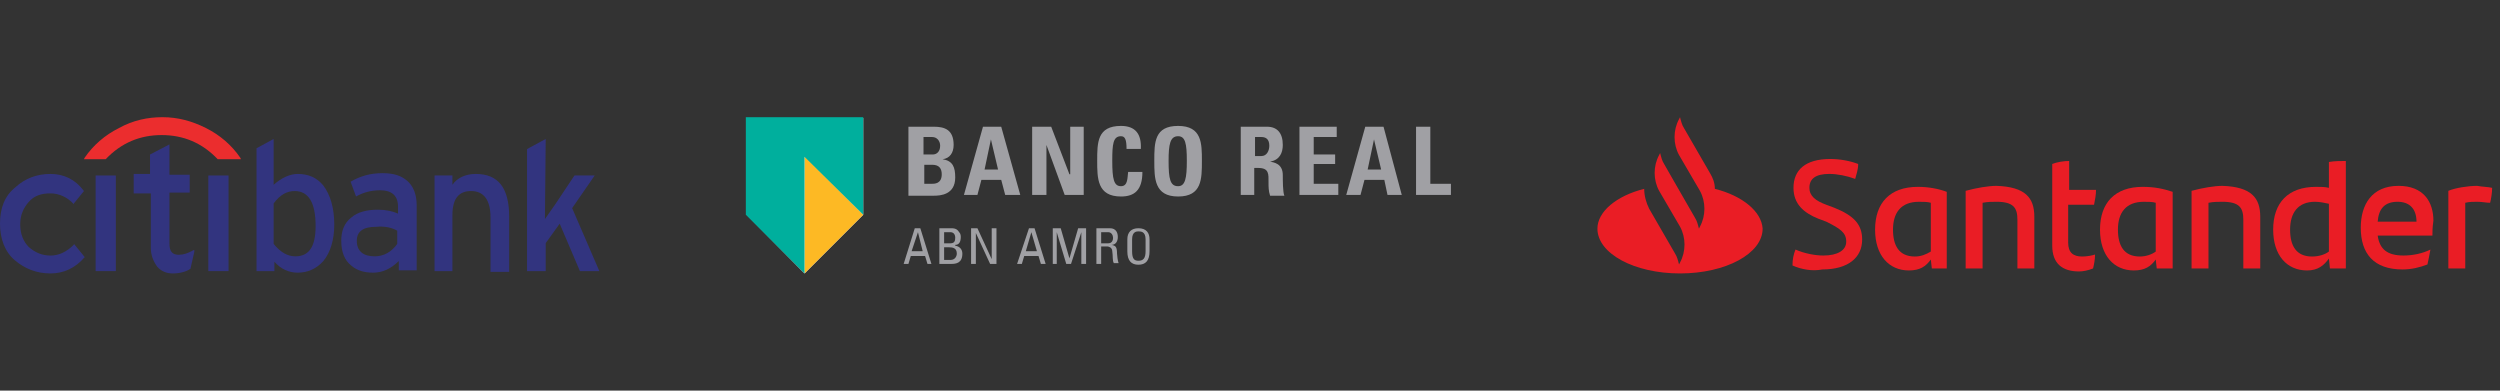 <svg width="256" height="40" viewBox="0 0 256 40" fill="none" xmlns="http://www.w3.org/2000/svg">
<rect x="0" y="0" width="256" height="40" fill="#333333" stroke="none"/>
<path fill-rule="evenodd" clip-rule="evenodd" d="M33.114 19.005C32.477 18.209 31.602 17.811 30.488 17.811C29.691 17.811 28.816 18.209 28.02 18.925V14.229L26.269 15.184V27.761H28.099V26.806C28.736 27.522 29.532 27.92 30.488 27.92C31.522 27.92 32.398 27.522 33.114 26.726C33.831 25.851 34.229 24.577 34.229 22.985C34.229 21.313 33.831 19.96 33.114 19.005ZM28.02 20.836C28.657 19.96 29.373 19.562 30.169 19.562C31.602 19.562 32.318 20.756 32.318 23.144C32.318 25.214 31.681 26.249 30.249 26.249C29.453 26.249 28.736 25.851 28.02 24.975V20.836Z" fill="#32347F"/>
<path fill-rule="evenodd" clip-rule="evenodd" d="M36.458 20.119C37.174 19.721 37.97 19.483 38.925 19.483C40.119 19.483 40.756 20.04 40.756 21.154V21.871C40.199 21.632 39.562 21.473 38.687 21.473C37.572 21.473 36.617 21.712 35.98 22.269C35.264 22.826 34.945 23.622 34.945 24.657C34.945 25.771 35.264 26.647 35.98 27.204C36.537 27.682 37.254 27.921 38.209 27.921C39.164 27.921 40.04 27.523 40.836 26.727V27.682H42.667V20.995C42.667 19.96 42.348 19.085 41.712 18.527C41.075 17.97 40.279 17.731 39.164 17.731C37.891 17.731 36.856 18.05 35.901 18.607L36.458 20.119ZM40.677 23.622V24.975C40.119 25.771 39.323 26.249 38.368 26.249C37.174 26.249 36.537 25.692 36.537 24.657C36.537 23.702 37.174 23.224 38.527 23.224C39.403 23.144 40.119 23.304 40.677 23.622Z" fill="#32347F"/>
<path fill-rule="evenodd" clip-rule="evenodd" d="M46.328 17.97H44.497V27.761H46.328V22.03C46.328 20.358 46.965 19.562 48.239 19.562C49.512 19.562 50.229 20.438 50.229 22.268V27.841H52.139V22.189C52.139 19.244 51.025 17.811 48.716 17.811C47.681 17.811 46.806 18.209 46.328 18.925V17.97Z" fill="#32347F"/>
<path fill-rule="evenodd" clip-rule="evenodd" d="M58.826 17.97L56.916 20.836L55.801 22.428L55.881 14.229L53.97 15.264V27.761H55.881V24.895L57.313 22.905L59.383 27.761H61.373L58.587 21.313L60.896 17.97H58.826Z" fill="#32347F"/>
<path fill-rule="evenodd" clip-rule="evenodd" d="M11.861 17.97H9.791V27.761H11.861V17.97Z" fill="#32347F"/>
<path fill-rule="evenodd" clip-rule="evenodd" d="M13.691 17.97V19.801H15.443V25.373C15.443 26.09 15.681 26.726 16.079 27.284C16.477 27.761 17.035 28 17.672 28C18.388 28 19.025 27.841 19.502 27.523L19.9 25.771V25.612H19.821C19.264 25.93 18.786 26.09 18.308 26.09C17.672 26.09 17.353 25.771 17.353 24.975V19.721H19.423V17.891H17.353V14.786L15.363 15.821V17.811H13.691V17.97Z" fill="#32347F"/>
<path fill-rule="evenodd" clip-rule="evenodd" d="M23.403 17.97H21.333V27.761H23.403V17.97Z" fill="#32347F"/>
<path fill-rule="evenodd" clip-rule="evenodd" d="M5.174 17.811C3.741 17.811 2.547 18.288 1.592 19.164C0.478 20.04 0 21.313 0 22.905C0 24.418 0.478 25.771 1.512 26.647C2.547 27.522 3.741 28 5.174 28C6.527 28 7.721 27.443 8.677 26.328L7.642 25.055L7.562 24.975V25.055C6.846 25.771 6.05 26.169 5.174 26.169C4.299 26.169 3.582 25.851 2.945 25.293C2.388 24.736 2.07 23.94 2.07 22.985C2.07 22.03 2.388 21.313 2.945 20.677C3.502 20.04 4.219 19.801 5.174 19.801C6.05 19.801 6.925 20.199 7.562 20.915V20.995V20.836L8.597 19.562C7.721 18.368 6.527 17.811 5.174 17.811Z" fill="#32347F"/>
<path fill-rule="evenodd" clip-rule="evenodd" d="M10.826 16.299C12.418 14.627 14.329 13.831 16.557 13.831C18.786 13.831 20.697 14.627 22.289 16.299H22.368H24.677L24.597 16.139C23.721 14.866 22.527 13.831 21.095 13.114C19.662 12.398 18.229 12 16.637 12C15.124 12 13.612 12.318 12.179 13.114C10.746 13.831 9.552 14.866 8.677 16.139L8.597 16.299H10.826Z" fill="#EB2D2E"/>
<path fill-rule="evenodd" clip-rule="evenodd" d="M94.566 18.823H95.378C95.703 18.823 96.434 18.823 96.434 17.848C96.434 17.279 96.191 16.873 95.46 16.873H94.647V18.823H94.566ZM145.003 19.959V12.975H146.465V18.823H148.576V19.959H145.003ZM140.698 14.274L140.048 17.361H141.429L140.698 14.274ZM137.855 19.959L139.805 12.975H141.673L143.541 19.959H142.079L141.754 18.416H139.723L139.317 19.959H137.855ZM133.064 19.959V12.975H136.881V14.031H134.525V15.817H136.718V16.792H134.525V18.823H137.043V19.959H133.064ZM128.515 15.98H129.165C129.734 15.98 129.977 15.411 129.977 14.924C129.977 14.274 129.652 14.031 129.165 14.031H128.515V15.98ZM128.515 19.959H127.053V12.975H129.734C130.789 12.975 131.358 13.624 131.358 14.843C131.358 15.655 131.033 16.386 130.058 16.548C130.383 16.63 131.358 16.711 131.358 17.929C131.358 18.416 131.358 19.716 131.52 20.041H130.058C129.896 19.553 129.896 19.147 129.896 18.66C129.896 17.848 129.977 17.198 128.84 17.198H128.434V19.959H128.515ZM121.531 16.467C121.531 14.68 121.368 13.949 120.637 13.949C119.825 13.949 119.663 14.762 119.663 16.467C119.663 18.335 119.825 19.066 120.637 19.066C121.368 19.066 121.531 18.254 121.531 16.467ZM118.201 16.467C118.201 14.599 118.201 12.894 120.637 12.894C123.074 12.894 123.074 14.68 123.074 16.467C123.074 18.335 123.074 20.122 120.637 20.122C118.201 20.122 118.201 18.254 118.201 16.467ZM112.353 16.467C112.353 14.599 112.353 12.894 114.789 12.894C116.251 12.894 116.901 13.706 116.82 15.249H115.358C115.358 14.274 115.196 13.949 114.789 13.949C113.977 13.949 113.896 14.762 113.896 16.467C113.896 18.335 114.058 19.066 114.789 19.066C115.52 19.066 115.439 18.173 115.52 17.604H116.982C116.982 19.472 116.17 20.122 114.789 20.122C112.353 20.122 112.353 18.254 112.353 16.467ZM105.693 19.959V12.975H107.642L109.51 17.848H109.591V12.975H110.972V19.959H109.023L107.155 14.843V19.959H105.693ZM101.47 14.274L100.82 17.361H102.201L101.47 14.274ZM98.708 19.959L100.657 12.975H102.525L104.475 19.959H102.932L102.525 18.416H100.495L100.089 19.959H98.708ZM94.566 15.817H95.541C95.866 15.817 96.272 15.574 96.272 14.924C96.272 14.437 95.947 14.031 95.46 14.031H94.566V15.817ZM93.023 19.959V12.975H95.622C96.759 12.975 97.652 13.3 97.652 14.843C97.652 15.655 97.246 16.224 96.515 16.305C97.571 16.467 97.815 17.117 97.815 18.173C97.815 19.959 96.272 20.041 95.622 20.041H93.023V19.959Z" fill="#A0A0A4"/>
<path fill-rule="evenodd" clip-rule="evenodd" d="M93.998 23.777L93.348 25.726H94.485L93.998 23.777ZM117.307 25.726V24.508C117.307 23.695 116.82 23.695 116.576 23.695C116.414 23.695 115.927 23.695 115.927 24.508V25.726C115.927 26.538 116.17 26.701 116.576 26.701C117.064 26.701 117.307 26.457 117.307 25.726ZM115.439 25.726V24.508C115.439 23.777 115.845 23.371 116.576 23.371C117.388 23.371 117.713 23.858 117.713 24.508V25.726C117.713 26.701 117.307 27.107 116.576 27.107C115.845 27.107 115.439 26.701 115.439 25.726ZM112.759 24.914H113.49C113.815 24.914 113.977 24.67 113.977 24.345C113.977 24.102 113.815 23.777 113.49 23.777H112.759V24.914ZM112.759 25.32V27.025H112.272V23.371H113.652C114.302 23.371 114.465 23.858 114.465 24.264C114.465 24.751 114.221 25.076 113.815 25.076C114.221 25.157 114.383 25.239 114.383 25.97C114.383 26.132 114.465 26.782 114.546 26.944H114.058C113.896 26.701 113.977 26.213 113.896 25.726C113.896 25.32 113.49 25.239 113.409 25.239H112.759V25.32ZM108.292 27.025H107.805V23.371H108.617L109.51 26.457L110.404 23.371H111.216V27.025H110.729V23.777L109.673 27.025H109.185L108.211 23.777V27.025H108.292ZM105.612 23.777L105.043 25.726H106.18L105.612 23.777ZM105.368 23.371H105.937L107.074 27.025H106.586L106.343 26.213H104.881L104.637 27.025H104.15L105.368 23.371ZM102.038 23.371V27.025H101.388L99.927 23.858V27.025H99.439V23.371H100.089L101.551 26.538V23.371H102.038ZM96.678 26.619H97.328C97.815 26.619 97.977 26.213 97.977 25.97C97.977 25.401 97.571 25.32 97.165 25.32H96.678V26.619ZM96.678 24.914H97.328C97.734 24.914 97.815 24.67 97.815 24.345C97.815 24.02 97.652 23.777 97.328 23.777H96.678V24.914ZM96.191 27.025V23.371H97.409C97.896 23.371 98.058 23.533 98.221 23.777C98.383 23.939 98.383 24.183 98.383 24.264C98.383 24.751 98.221 25.076 97.815 25.076V25.157C98.302 25.239 98.546 25.564 98.546 25.97C98.546 26.944 97.896 27.025 97.409 27.025H96.191ZM93.673 23.371H94.241L95.378 27.025H94.972L94.728 26.213H93.267L93.023 27.025H92.536L93.673 23.371Z" fill="#A0A0A4"/>
<path fill-rule="evenodd" clip-rule="evenodd" d="M76.455 12.081H88.394V21.99L82.383 28L76.455 21.99V12.081Z" fill="white"/>
<path fill-rule="evenodd" clip-rule="evenodd" d="M88.394 21.99L82.383 28V15.98L88.394 21.99Z" fill="#FDB924"/>
<path fill-rule="evenodd" clip-rule="evenodd" d="M76.373 12H88.394V21.99L82.383 16.061V28L76.373 21.99V12Z" fill="#00AF9D"/>
<path fill-rule="evenodd" clip-rule="evenodd" d="M255.194 19.236C255.194 19.745 255.092 20.357 254.99 20.764C254.583 20.764 254.175 20.662 253.665 20.662C253.258 20.662 252.85 20.662 252.442 20.764V27.49H250.71V19.541C251.423 19.236 252.748 19.032 253.665 19.032C254.175 19.134 254.786 19.134 255.194 19.236Z" fill="#EA1D25"/>
<path fill-rule="evenodd" clip-rule="evenodd" d="M243.474 22.701H247.449C247.449 21.376 246.735 20.662 245.512 20.662C244.188 20.662 243.576 21.376 243.474 22.701ZM249.079 24.127H243.474C243.678 25.554 244.493 26.166 246.124 26.166C247.041 26.166 248.06 25.962 248.875 25.554C248.774 26.064 248.672 26.675 248.57 27.083C247.754 27.388 246.939 27.592 246.022 27.592C243.067 27.592 241.742 25.962 241.742 23.312C241.742 20.968 242.863 19.032 245.614 19.032C248.162 19.032 249.181 20.662 249.181 22.599C249.079 23.312 249.079 23.72 249.079 24.127Z" fill="#EA1D25"/>
<path fill-rule="evenodd" clip-rule="evenodd" d="M238.48 25.758V20.866C237.971 20.764 237.563 20.662 237.054 20.662C235.321 20.662 234.506 21.783 234.506 23.516C234.506 25.146 235.117 26.267 236.748 26.267C237.461 26.267 238.073 26.064 238.48 25.758ZM240.213 16.484V27.49H238.582L238.48 26.471C237.971 27.184 237.359 27.694 236.238 27.694C234.2 27.694 232.773 26.165 232.773 23.516C232.773 20.764 234.302 19.134 237.156 19.134C237.665 19.134 238.073 19.134 238.48 19.235V16.586C239.092 16.484 239.703 16.484 240.213 16.484Z" fill="#EA1D25"/>
<path fill-rule="evenodd" clip-rule="evenodd" d="M231.449 22.191V27.49H229.716V22.497C229.716 21.274 229.309 20.662 227.576 20.662C227.169 20.662 226.659 20.662 226.149 20.764V27.49H224.417V19.541C225.538 19.236 226.761 19.032 227.576 19.032C230.532 19.134 231.449 20.255 231.449 22.191Z" fill="#EA1D25"/>
<path fill-rule="evenodd" clip-rule="evenodd" d="M220.748 25.758V20.764C220.443 20.663 219.933 20.663 219.525 20.663C217.691 20.663 216.876 21.784 216.876 23.516C216.876 25.146 217.487 26.267 219.118 26.267C219.729 26.267 220.341 26.064 220.748 25.758ZM222.481 19.643V27.491H220.85L220.748 26.573C220.239 27.287 219.627 27.694 218.506 27.694C216.468 27.694 215.041 26.166 215.041 23.516C215.041 20.764 216.57 19.134 219.423 19.134C220.646 19.134 221.564 19.338 222.481 19.643Z" fill="#EA1D25"/>
<path fill-rule="evenodd" clip-rule="evenodd" d="M213.207 26.267C213.716 26.267 214.226 26.165 214.532 26.064C214.532 26.573 214.43 27.083 214.328 27.49C213.818 27.694 213.309 27.796 212.901 27.796C211.169 27.796 210.149 26.981 210.149 25.146V16.79C210.659 16.586 211.372 16.484 211.882 16.484V19.439H214.633C214.633 19.949 214.532 20.458 214.43 20.968H211.78V24.841C211.78 25.86 212.29 26.267 213.207 26.267Z" fill="#EA1D25"/>
<path fill-rule="evenodd" clip-rule="evenodd" d="M208.315 22.191V27.49H206.583V22.497C206.583 21.274 206.175 20.662 204.442 20.662C204.035 20.662 203.525 20.662 203.016 20.764V27.49H201.283V19.541C202.404 19.236 203.627 19.032 204.442 19.032C207.398 19.134 208.315 20.255 208.315 22.191Z" fill="#EA1D25"/>
<path fill-rule="evenodd" clip-rule="evenodd" d="M197.716 25.758V20.764C197.41 20.663 196.901 20.663 196.493 20.663C194.659 20.663 193.843 21.784 193.843 23.516C193.843 25.146 194.455 26.267 196.085 26.267C196.697 26.267 197.206 26.064 197.716 25.758ZM199.347 19.643V27.491H197.818L197.716 26.573C197.206 27.287 196.595 27.694 195.474 27.694C193.436 27.694 192.009 26.166 192.009 23.516C192.009 20.764 193.538 19.134 196.391 19.134C197.512 19.134 198.531 19.338 199.347 19.643Z" fill="#EA1D25"/>
<path fill-rule="evenodd" clip-rule="evenodd" d="M183.551 27.185C183.551 26.573 183.653 26.064 183.857 25.554C184.774 25.962 185.895 26.166 186.71 26.166C188.137 26.166 189.054 25.656 189.054 24.739C189.054 23.822 188.442 23.414 187.016 22.701L186.2 22.395C184.672 21.784 183.653 20.866 183.653 19.236C183.653 17.401 184.876 16.28 187.423 16.28C188.443 16.28 189.462 16.484 190.277 16.79C190.277 17.401 190.073 17.911 189.971 18.319C189.156 18.013 188.137 17.809 187.321 17.809C185.895 17.809 185.283 18.319 185.283 19.236C185.283 20.051 185.895 20.561 187.016 20.968L187.831 21.274C189.869 22.089 190.685 23.006 190.685 24.535C190.685 26.369 189.258 27.592 186.608 27.592C185.589 27.796 184.468 27.592 183.551 27.185Z" fill="#EA1D25"/>
<path fill-rule="evenodd" clip-rule="evenodd" d="M175.602 19.338C175.602 18.726 175.398 18.217 175.092 17.707L172.442 13.121C172.239 12.815 172.137 12.408 172.035 12L171.933 12.204C171.321 13.325 171.321 14.752 171.933 15.873L174.073 19.541C174.684 20.662 174.684 22.089 174.073 23.21L173.971 23.414C173.869 23.006 173.767 22.599 173.563 22.293L171.627 18.93L170.404 16.79C170.2 16.484 170.098 16.076 169.997 15.669L169.895 15.873C169.283 16.994 169.283 18.42 169.895 19.541L172.035 23.21C172.646 24.331 172.646 25.758 172.035 26.879L171.933 27.083C171.831 26.675 171.729 26.267 171.525 25.962L168.876 21.376C168.57 20.764 168.366 20.051 168.366 19.338C165.512 20.051 163.576 21.681 163.576 23.414C163.576 25.962 167.347 28 172.035 28C176.723 28 180.493 25.962 180.493 23.414C180.391 21.681 178.455 20.051 175.602 19.338Z" fill="#EA1D25"/>
</svg>
